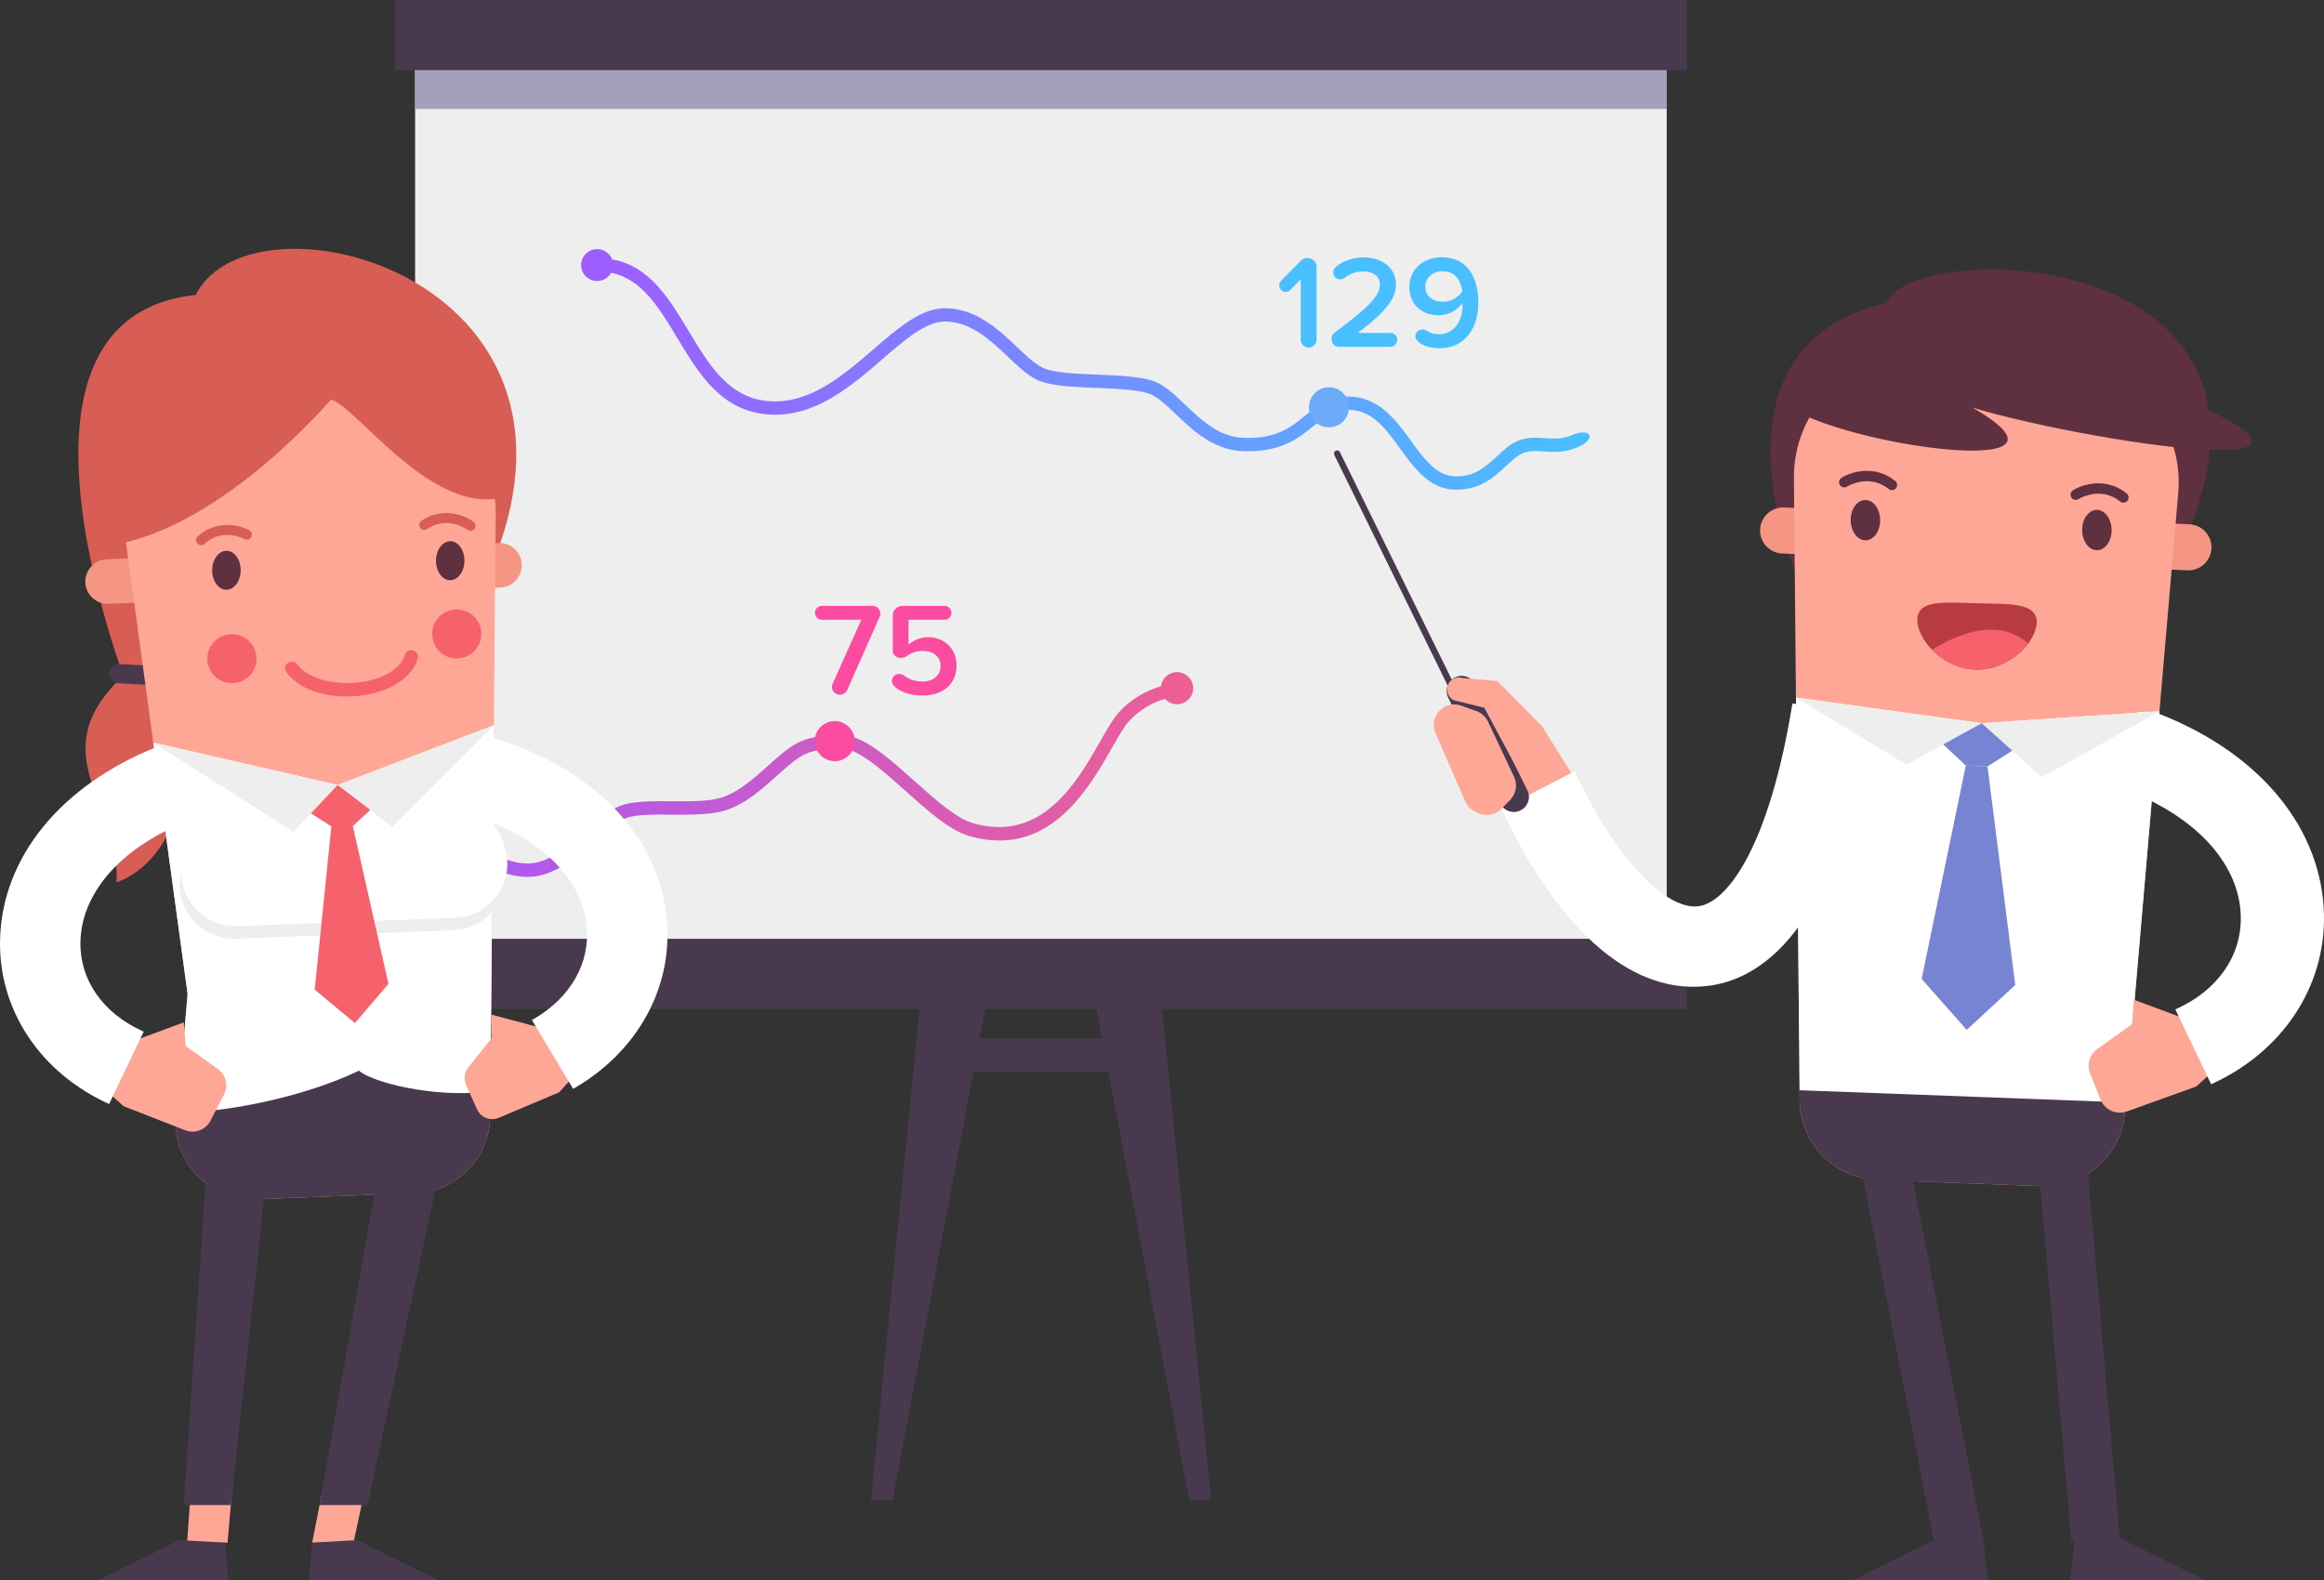 <svg enable-background="new 0 0 521.998 355" height="355" viewBox="0 0 521.998 355" width="521.998" xmlns="http://www.w3.org/2000/svg" xmlns:xlink="http://www.w3.org/1999/xlink"><rect x="0" y="0" width="521.998" height="355" fill="#333333" stroke="none"/><linearGradient id="a" gradientUnits="userSpaceOnUse" x1="130.528" x2="357.053" y1="82.985" y2="82.985"><stop offset="0" stop-color="#9e5cff"/><stop offset="1" stop-color="#49bfff"/></linearGradient><linearGradient id="b" gradientUnits="userSpaceOnUse" x1="88.999" x2="267.998" y1="174" y2="174"><stop offset="0" stop-color="#a558ff"/><stop offset="1" stop-color="#ed5f94"/></linearGradient><path d="m200.499 337h-4.891l22.58-227.42h25.221z" fill="#49394e"/><path d="m267.108 337h4.9l-22.59-227.42h-25.21z" fill="#49394e"/><path d="m210.858 233.26h44.42v7.5h-44.42z" fill="#49394e"/><path d="m93.239 10.41h281.129v203.59h-281.129z" fill="#eee"/><path d="m93.239 10.41h281.129v14.08h-281.129z" fill="#a3a1b9"/><path d="m88.718 0h290.17v15.76h-290.17z" fill="#49394e"/><path d="m88.718 210.91h290.17v15.76h-290.17z" fill="#49394e"/><path d="m353.159 97.73c-2.291.97-4.19.84-6.201.699-1.93-.13-3.93-.27-6.09.641-1.74.74-3.14 2.039-4.609 3.42-2.461 2.289-5.01 4.66-9.45 4.529-4.19-.129-6.94-3.92-9.851-7.939-3.26-4.49-6.949-9.58-13.34-9.971-4.899-.31-7.72 2-10.439 4.24-3.2 2.631-6.51 5.351-14.02 5.01-5.431-.25-9.44-4.08-12.98-7.459-2.391-2.291-4.65-4.45-7.141-5.301-3.06-1.039-7.66-1.229-12.52-1.43-4.42-.18-8.98-.37-11.62-1.26-1.95-.65-4.13-2.73-6.44-4.92-4.1-3.891-9.209-8.74-16.229-8.74-5.38 0-10.54 4.46-15.989 9.18-6.641 5.74-14.171 12.25-23.201 11.721-9.209-.541-13.67-7.971-18.39-15.83-4.33-7.2-8.79-14.61-17.159-16.041-.521-1.35-1.83-2.319-3.371-2.319-1.979 0-3.59 1.61-3.59 3.59 0 1.97 1.61 3.58 3.59 3.58 1.351 0 2.53-.739 3.141-1.84 6.89 1.38 10.76 7.8 14.82 14.56 4.91 8.18 9.989 16.641 20.779 17.28 10.25.601 18.27-6.33 25.34-12.45 5.021-4.34 9.771-8.449 14.03-8.449 5.819 0 10.25 4.209 14.16 7.92 2.56 2.43 4.97 4.72 7.55 5.59 3.051 1.029 7.609 1.21 12.45 1.41 4.44.189 9.03.379 11.68 1.279 1.86.631 3.89 2.57 6.04 4.62 3.721 3.56 8.36 7.99 14.91 8.29 8.67.4 12.77-2.97 16.07-5.689 2.58-2.121 4.619-3.801 8.34-3.57 4.98.311 7.949 4.41 11.1 8.75 3.211 4.43 6.53 9 12.19 9.17l.45.01c5.41 0 8.58-2.96 11.14-5.34 1.271-1.189 2.479-2.32 3.729-2.85 1.5-.631 2.99-.53 4.711-.41 2.17.15 4.629.32 7.58-.93 4.459-1.881 3-4.51-1.17-2.751z" fill="url(#a)"/><path d="m264.368 151c-1.85 0-3.369 1.38-3.59 3.16-3.07.9-6.689 2.71-9.64 6.07-1.19 1.359-2.45 3.58-3.91 6.14-5.25 9.22-13.181 23.149-28.819 18.521-3.69-1.101-8.42-5.33-13-9.431-4.851-4.34-9.431-8.431-13.561-9.8-3.6-1.2-8.71-.29-11.26.609-2.76.971-5.37 3.32-8.131 5.801-3.219 2.89-6.549 5.88-10.41 7.109-2.799.9-7.069.86-11.18.83-4.189-.029-8.149-.06-10.959.82-2.781.88-5.511 3.29-8.4 5.84-4.07 3.6-8.28 7.32-12.971 7.32h-.069c-4.841-.04-8.8-2.801-12.29-5.24-2.57-1.79-4.99-3.49-7.5-3.91-2.66-.439-8.189.92-9.68 1.75l.029 2.96c.93-.51 7.23-2.06 9.15-1.739 1.83.299 3.88 1.739 6.26 3.399 3.66 2.56 8.221 5.74 14 5.79h.1c5.84 0 10.69-4.29 14.98-8.08 2.641-2.33 5.13-4.54 7.311-5.22 2.34-.74 6.239-.71 10.01-.681 4.359.03 8.869.07 12.13-.97 4.489-1.43 8.22-4.79 11.51-7.75 2.54-2.271 4.931-4.42 7.13-5.2 2.07-.729 6.42-1.539 9.29-.59 3.53 1.17 8.08 5.25 12.49 9.18 4.819 4.32 9.819 8.791 14.149 10.08 2.49.73 4.801 1.061 6.961 1.061 13.41 0 20.729-12.85 25.359-20.98 1.381-2.42 2.57-4.51 3.561-5.64 2.449-2.79 5.57-4.41 8.26-5.2.66.74 1.619 1.211 2.689 1.211 2.01 0 3.631-1.621 3.631-3.611.001-1.989-1.621-3.609-3.63-3.609z" fill="url(#b)"/><path d="m30.668 160.1c0-.76-36.881-88.57 13.289-93.83 13.311-26.52 102.381-2 61.23 71.561z" fill="#d85e55"/><path d="m27.238 152.21c-18.069 17.521.17 28.53-1.09 46.04 21.08-7.76 19.47-50.04 1.09-46.04z" fill="#d85e55"/><path d="m34.358 153.95-7.8-.47c-1.19-.07-2.101-1.09-2.03-2.28v-.011c.07-1.189 1.1-2.09 2.29-2.02l7.8.471z" fill="#49394e"/><path d="m24.388 135.65 88-3.66c2.771-.11 4.92-2.44 4.8-5.2-.109-2.761-2.449-4.91-5.22-4.8l-87.99 3.66c-2.771.109-4.92 2.439-4.81 5.209.12 2.761 2.45 4.901 5.22 4.791z" fill="#f49683"/><path d="m57.448 269.41 35.94-1.37c9.271-.36 16.63-7.979 16.71-17.33l1.25-134.92c.23-15.069-12.141-27.261-27.08-26.69l-31.41 1.2c-14.949.57-26.35 13.66-24.96 28.671l14.24 104.309-2.68 30.12c.81 9.31 8.72 16.36 17.99 16.01z" fill="#ffa796"/><path d="m77.877 156.471c-5.18 0-10.59-1.551-13.52-5.41-.51-.66-.38-1.601.28-2.101.67-.5 1.61-.37 2.11.29 2.89 3.79 9.779 4.82 15.08 3.87 4.819-.86 8.219-3.101 9.1-5.99.25-.79 1.09-1.25 1.88-1 .8.24 1.25 1.08 1.01 1.87-1.22 3.99-5.5 7.01-11.45 8.07-1.429.26-2.949.401-4.49.401z" fill="#f6626b"/><path d="m97.068 142.42c0-3.04 2.47-5.5 5.521-5.5 3.05 0 5.52 2.46 5.52 5.5s-2.47 5.51-5.52 5.51c-3.051 0-5.521-2.47-5.521-5.51z" fill="#f6626b"/><path d="m46.568 147.98c0-3.041 2.47-5.51 5.521-5.51 3.05 0 5.52 2.469 5.52 5.51 0 3.039-2.47 5.5-5.52 5.5-3.051 0-5.521-2.46-5.521-5.5z" fill="#f6626b"/><path d="m110.098 250.71c-.08 9.351-7.439 16.97-16.71 17.33l-35.94 1.37c-9.27.35-17.18-6.7-17.99-16.01l1.17-13.11 69.591-2.61z" fill="#49394e"/><path d="m97.928 125.939c.02-2.42 1.47-4.369 3.24-4.35 1.77.02 3.18 1.99 3.16 4.41-.031 2.42-1.48 4.359-3.24 4.35-1.77-.019-3.179-1.99-3.16-4.41z" fill="#5f3040"/><path d="m47.659 128.09c.02-2.42 1.469-4.369 3.239-4.35s3.181 1.99 3.16 4.41-1.479 4.359-3.24 4.34c-1.771-.01-3.18-1.99-3.159-4.4z" fill="#5f3040"/><path d="m94.668 116.99c4.729-3.23 9.72-1.25 11.689.25.5.369.6 1.08.221 1.58-.381.49-1.09.59-1.58.209-.051-.029-4.471-3.309-9.051-.18-.229.15-.49.211-.74.19-.33-.03-.64-.2-.83-.49-.359-.509-.218-1.209.291-1.559z" fill="#d85e55"/><path d="m44.398 120.52c4.229-3.85 9.45-2.59 11.61-1.379.55.299.74.989.439 1.529-.31.54-.99.74-1.539.43-.051-.02-4.891-2.649-8.99 1.09-.2.181-.45.281-.7.291-.32.02-.65-.11-.89-.371-.419-.45-.39-1.171.07-1.59z" fill="#d85e55"/><path d="m51.108 346.561h-9.08l6.04-86.461c.28-2.879 2.86-5 5.761-4.72 2.89.28 5.01 2.851 4.729 5.74z" fill="#ffa796"/><path d="m70.118 346.561 16.811-85.57c.63-2.83 3.439-4.631 6.279-4.01 2.84.619 4.641 3.42 4.021 6.26l-17.83 83.32z" fill="#ffa796"/><path d="m80.318 345.99 18.16 9.01h-29.17l.81-8.439z" fill="#49394e"/><path d="m40.297 345.99-18.159 9.01h29.17l-.809-8.439z" fill="#49394e"/><path d="m75.838 176.359 35.07-13.43-.75 82.021c-9.091 1.979-25.42-1.04-29.561-4.421 0 0-15.811 8.261-40.66 9.631l2.2-26.881-7.71-56.449z" fill="#fff"/><path d="m52.989 210.891c-6.711.26-12.371-4.961-12.631-11.66-.26-6.69 4.971-13.84 11.689-14.101l48.891-2.64c3.88-.15 7.4 2.279 9.74 5.65l-.15 16.75c-2.13 2.399-5.189 3.969-8.65 4.1z" fill="#eee"/><path d="m53.368 208.07 48.891-1.891c6.72-.27 11.949-5.91 11.689-12.6-.26-6.7-5.92-14.17-12.64-13.91l-48.89 2.65c-6.711.26-11.95 7.4-11.68 14.1.261 6.69 5.91 11.911 12.63 11.651z" fill="#fff"/><path d="m75.838 176.359 8.901 4.131-5.451 5.06-4.709.19-6.211-3.94z" fill="#f6626b"/><path d="m79.159 185.18 8.09 35.84-7.531 8.82-9.03-7.51 3.77-36.96z" fill="#f6626b"/><path d="m110.909 162.93-22.782 22.81-12.289-9.381-9.92 10.511-31.49-20.04 41.41 9.529z" fill="#eee"/><path d="m51.538 84.29 32.121-1.271c15.279-.609 27.92 12.36 27.689 28.381l-.061.649c-15.549 2.16-31.68-21.09-36.959-22.26 0 0-23.461 27.64-47.701 32.399l-.609-7.41c-1.42-15.958 10.24-29.878 25.52-30.488z" fill="#d85e55"/><path d="m51.848 338.109h-10.59l5.359-78.75c.291-2.889 4.131-6.039 7.03-5.75 2.899.281 6.931 3.611 6.649 6.5z" fill="#49394e"/><path d="m71.778 338.109 13.86-78.75c.62-2.83 5.69-5.25 8.53-4.629 2.85.619 5.27 4.92 4.649 7.76l-16.26 75.619z" fill="#49394e"/><path d="m41.598 253.92-13.84-5.4-4.561-4.1 5.54-10.25-.03-.02.041-.01.609-1.131 2.13.301 9.79-3.631.42 5.32 7.23 5.16c1.83 1.311 2.42 3.75 1.39 5.73l-3.06 5.909c-1.059 2.052-3.499 2.962-5.659 2.122z" fill="#ffa796"/><path d="m.008 211.23c.39-18.561 13.6-34.82 35.34-43.48.14-.061.29-.109.439-.16l1.82 18.87c-12.12 6.04-19.33 15.21-19.54 25.149-.18 8.551 5.07 16.061 14.05 20.08l.16.09-7.77 16.25c-15.449-7.009-24.829-21.09-24.499-36.799z" fill="#fff"/><path d="m112.047 251.12 13.511-5.71 4.14-4.5-6.47-9.7.03-.01-.051-.011-.709-1.069-2.09.5-10.091-2.7.08 5.34-5.229 6.58c-.881 1.1-1.061 2.59-.49 3.87l2.47 5.49c.83 1.861 3.011 2.71 4.899 1.92z" fill="#ffa796"/><path d="m149.678 205.689c-2.141-18.439-16.82-33.39-39.27-39.989-.15-.04-.311-.07-.461-.11l-.039 18.96c12.629 4.88 20.68 13.33 21.819 23.2.979 8.51-3.54 16.471-12.101 21.32l-.149.1 9.261 15.45c14.72-8.42 22.74-23.32 20.94-38.931z" fill="#fff"/><path d="m403.858 130.38c0-.771-23.1-52.271 19.98-62.36 5.709-15.27 104.59-12.939 62.029 63.141z" fill="#5f3040"/><path d="m491.318 128.13-91.01-3.78c-2.86-.119-5.09-2.529-4.97-5.39.119-2.851 2.539-5.069 5.4-4.95l91.01 3.78c2.869.12 5.09 2.53 4.97 5.38-.12 2.859-2.54 5.08-5.4 4.96z" fill="#f49683"/><path d="m458.678 266.471-37.16-1.41c-9.59-.371-17.2-8.261-17.29-17.931l-1.29-139.53c-.24-15.59 12.561-28.199 28.01-27.609l32.49 1.24c15.46.59 27.24 14.129 25.811 29.649l-11.961 139.04c-.83 9.63-9.02 16.92-18.61 16.551z" fill="#fea796"/><path d="m404.108 233.66.12 13.47c.09 9.67 7.7 17.56 17.29 17.931l37.16 1.41c9.59.369 17.779-6.921 18.609-16.551l1.16-13.47z" fill="#49394e"/><path d="m404.208 244.93 73.27 2.75 7.569-87.89-39.929 2.681-41.72-5.75z" fill="#fff"/><path d="m333.898 172.23 5.11 11 14.96-7.96-7.591-12.09z" fill="#ffa796"/><path d="m384.329 221.391-.261.039c-16.7 2.35-33.37-11.199-46.81-39.65l16.41-8.5c10.479 22.171 21.55 31.201 27.879 30.311l.061-.01c6.46-.98 15.801-13.48 20.99-45.551l17.84 2.871c-7.529 46.538-23.74 58.619-36.109 60.49z" fill="#fff"/><path d="m341.518 182.07c-1.68.83-3.7.13-4.529-1.541l-11.711-23.819c-.83-1.681-.13-3.7 1.551-4.521 1.68-.83 3.709-.129 4.529 1.541l11.71 23.819c.83 1.681.13 3.701-1.55 4.521z" fill="#49394e"/><path d="m445.118 162.471-9.209 4.269 5.638 5.24 4.871.2 6.42-4.08z" fill="#7684d3"/><path d="m477.739 249.689 15.549-5.59 4.711-4.24-5.721-10.609.03-.02-.05-.01-.631-1.171-2.199.32-10.12-3.761-.44 5.5-7.789 5.561c-1.75 1.25-2.42 3.53-1.61 5.52l2.35 5.851c.93 2.33 3.549 3.5 5.92 2.649z" fill="#ffa796"/><path d="m457.468 139.85c-.12 4.5-6.28 10.78-13.69 10.59-7.4-.189-13.23-6.779-13.119-11.279.119-4.51 6.029-3.82 13.43-3.631 7.4.191 13.499-.19 13.379 4.32z" fill="#b93b42"/><path d="m422.308 116.83c-.03-2.5-1.53-4.52-3.36-4.5-1.82.02-3.289 2.061-3.26 4.561.02 2.5 1.52 4.51 3.35 4.5 1.83-.021 3.291-2.061 3.27-4.561z" fill="#5f3040"/><path d="m474.297 119.05c-.029-2.5-1.529-4.521-3.359-4.5-1.82.021-3.29 2.06-3.26 4.56.02 2.5 1.52 4.521 3.35 4.5 1.83-.02 3.29-2.06 3.269-4.56z" fill="#5f3040"/><path d="m425.688 108.05c-4.62-3.71-9.92-2.069-12.08-.69-.54.351-.699 1.07-.35 1.611.35.539 1.07.699 1.609.35.051-.03 4.881-3.051 9.351.539.22.181.479.261.739.261.34 0 .681-.149.9-.431.411-.51.331-1.24-.169-1.64z" fill="#5f3040"/><path d="m477.678 110.85c-4.61-3.709-9.91-2.07-12.07-.689-.54.35-.699 1.07-.35 1.609.35.541 1.07.701 1.609.351.051-.03 4.881-3.05 9.351.55.22.17.479.26.739.25.34 0 .67-.15.9-.43.411-.501.331-1.231-.179-1.641z" fill="#5f3040"/><path d="m521.989 205.52c-.4-19.189-14.061-36-36.551-44.97-4.79-1.909-10.22.41-12.141 5.19-1.92 4.779.41 10.199 5.201 12.109 15.299 6.101 24.569 16.59 24.81 28.061.19 8.85-5.24 16.619-14.53 20.779l-.17.09 8.04 16.811c15.979-7.25 25.681-21.82 25.341-38.07z" fill="#fff"/><g fill="#49394e"><path d="m465.239 346.27h10.949l-7.8-89.42c-.29-2.979-2.95-5.17-5.95-4.879-3 .289-5.189 2.949-4.9 5.93z"/><path d="m445.579 346.27-17.391-88.5c-.641-2.93-3.55-4.789-6.49-4.149-2.939.64-4.8 3.54-4.15 6.47l16.871 86.18h11.16z"/><path d="m435.028 345.68-18.779 9.32h30.169l-.839-8.73z"/><path d="m476.428 345.68 18.78 9.32h-30.17l.839-8.73z"/></g><path d="m404.898 93.12c17.64 8.28 64.62 13.72 38.149-1.55 28.281 8.539 109.771 20.439 25.951-10.61.001 0-51.65-20.7-64.1 12.16z" fill="#5f3040"/><path d="m403.398 156.721 24.851 15.069 16.869-9.319 13.5 12.159 26.429-14.84-39.929 2.681z" fill="#eee"/><path d="m441.547 171.98-9.92 47.94 10.122 11.45 10.899-10.091-6.23-49.099z" fill="#7684d3"/><path d="m455.558 144.561c-7.12-6.311-17-1.48-21.59 1.41 2.39 2.449 5.87 4.369 9.81 4.469 4.98.121 9.381-2.67 11.78-5.879z" fill="#f6626b"/><path d="m300.018 101.25c-.35.17-.5.59-.33.939l38.5 78.311 1.27-.62-38.5-78.31c-.17-.349-.6-.49-.94-.32z" fill="#49394e"/><path d="m328.228 158.529 3.399 1.221c1.15.42 2.091 1.27 2.611 2.38l5.84 12.399c.819 1.74.469 3.811-.881 5.181l-1.949 1.99c-1.381 1.409-3.5 1.78-5.28.95l-.591-.28c-1.01-.479-1.81-1.3-2.26-2.33l-6.699-15.34c-.76-1.729-.381-3.74.949-5.08 1.271-1.28 3.161-1.7 4.861-1.091z" fill="#ffa796"/><path d="m342.198 175.42 7.211-3.391-3.051-8.909-10.04-10.12-7.8-.689c-1.68-.511-3.391.689-3.49 2.43-.05 1.08.52 2.08 1.48 2.56l6.89 1.71z" fill="#ffa796"/><path clip-rule="evenodd" d="m293.999 91.5c0-2.49 2.01-4.5 4.5-4.5s4.5 2.01 4.5 4.5-2.01 4.5-4.5 4.5-4.5-2.01-4.5-4.5z" fill="#6babfa" fill-rule="evenodd"/><path clip-rule="evenodd" d="m182.999 166.5c0-2.49 2.01-4.5 4.5-4.5s4.5 2.01 4.5 4.5-2.01 4.5-4.5 4.5-4.5-2.01-4.5-4.5z" fill="#fc4ca2" fill-rule="evenodd"/><path d="m293.912 78.081c-.949 0-1.75-.801-1.75-1.75v-13.615l-2.373 2.462c-.267.297-.623.415-.979.415-.771 0-1.483-.652-1.483-1.482 0-.386.148-.771.445-1.068l4.42-4.479c.355-.386.89-.594 1.483-.594 1.098 0 2.047.86 2.047 1.987v16.374c0 .949-.802 1.75-1.81 1.75z" fill="#49bfff"/><path d="m312.303 77.903h-11.598c-.831 0-1.632-.712-1.632-1.721 0-.563.237-1.098.712-1.453 7.208-5.429 10.145-8.068 10.145-10.798 0-2.017-1.75-2.966-3.56-2.966-1.721 0-3.174.534-4.331 1.453-.326.237-.652.356-1.008.356-.831 0-1.572-.683-1.572-1.603 0-.267.089-.563.267-.83 1.216-1.543 4.123-2.521 6.585-2.521 3.886 0 7.238 2.166 7.238 6.11 0 3.649-3.292 6.882-8.572 10.857h7.327c.831 0 1.542.682 1.542 1.513-.001.921-.713 1.603-1.543 1.603z" fill="#49bfff"/><path d="m323.306 78.229c-2.017 0-4.153-.593-5.132-1.869-.178-.236-.267-.504-.267-.801 0-.919.86-1.542 1.631-1.542.297 0 .594.06.831.237.771.534 1.69.83 2.937.83 3.263 0 5.191-2.996 5.191-6.437 0-.208 0-.356-.03-.563-.89 1.364-2.966 2.759-5.28 2.759-3.56 0-6.645-2.166-6.645-6.378 0-3.708 2.907-6.674 7.327-6.674 5.844 0 8.187 4.716 8.187 10.204.001 5.756-3.025 10.234-8.75 10.234zm.741-17.292c-2.581 0-3.915 1.809-3.915 3.411 0 2.373 1.869 3.44 4.034 3.44 1.661 0 3.263-.86 4.271-2.284-.207-2.106-1.364-4.567-4.39-4.567z" fill="#49bfff"/><path d="m197.594 138.551-7.297 16.463c-.267.652-.949 1.067-1.661 1.067-1.038 0-1.78-.86-1.78-1.75 0-.207.059-.445.148-.682l6.467-14.417h-8.869c-.86 0-1.542-.682-1.542-1.602 0-.831.682-1.513 1.542-1.513h11.42c.831 0 1.721.712 1.721 1.75 0 .238-.06.476-.149.684z" fill="#fc4ca2"/><path d="m207.263 156.259c-2.699 0-5.518-.859-6.674-2.432-.178-.237-.267-.534-.267-.831 0-.86.771-1.602 1.661-1.602.327 0 .653.089.979.297 1.187.949 2.61 1.424 4.271 1.424 2.492 0 4.034-1.543 4.034-3.441 0-2.076-1.513-3.44-3.945-3.44-1.306 0-2.521.326-3.619 1.127-.386.297-.89.445-1.394.445-1.068 0-1.78-.712-1.78-1.691v-7.86c0-1.157.949-2.136 2.136-2.136h9.521c.831 0 1.513.682 1.513 1.572 0 .86-.682 1.542-1.513 1.542h-8.127v5.636c.949-.949 2.581-1.72 4.45-1.72 3.352 0 6.348 2.343 6.348 6.377 0 4.153-3.115 6.733-7.594 6.733z" fill="#fc4ca2"/></svg>